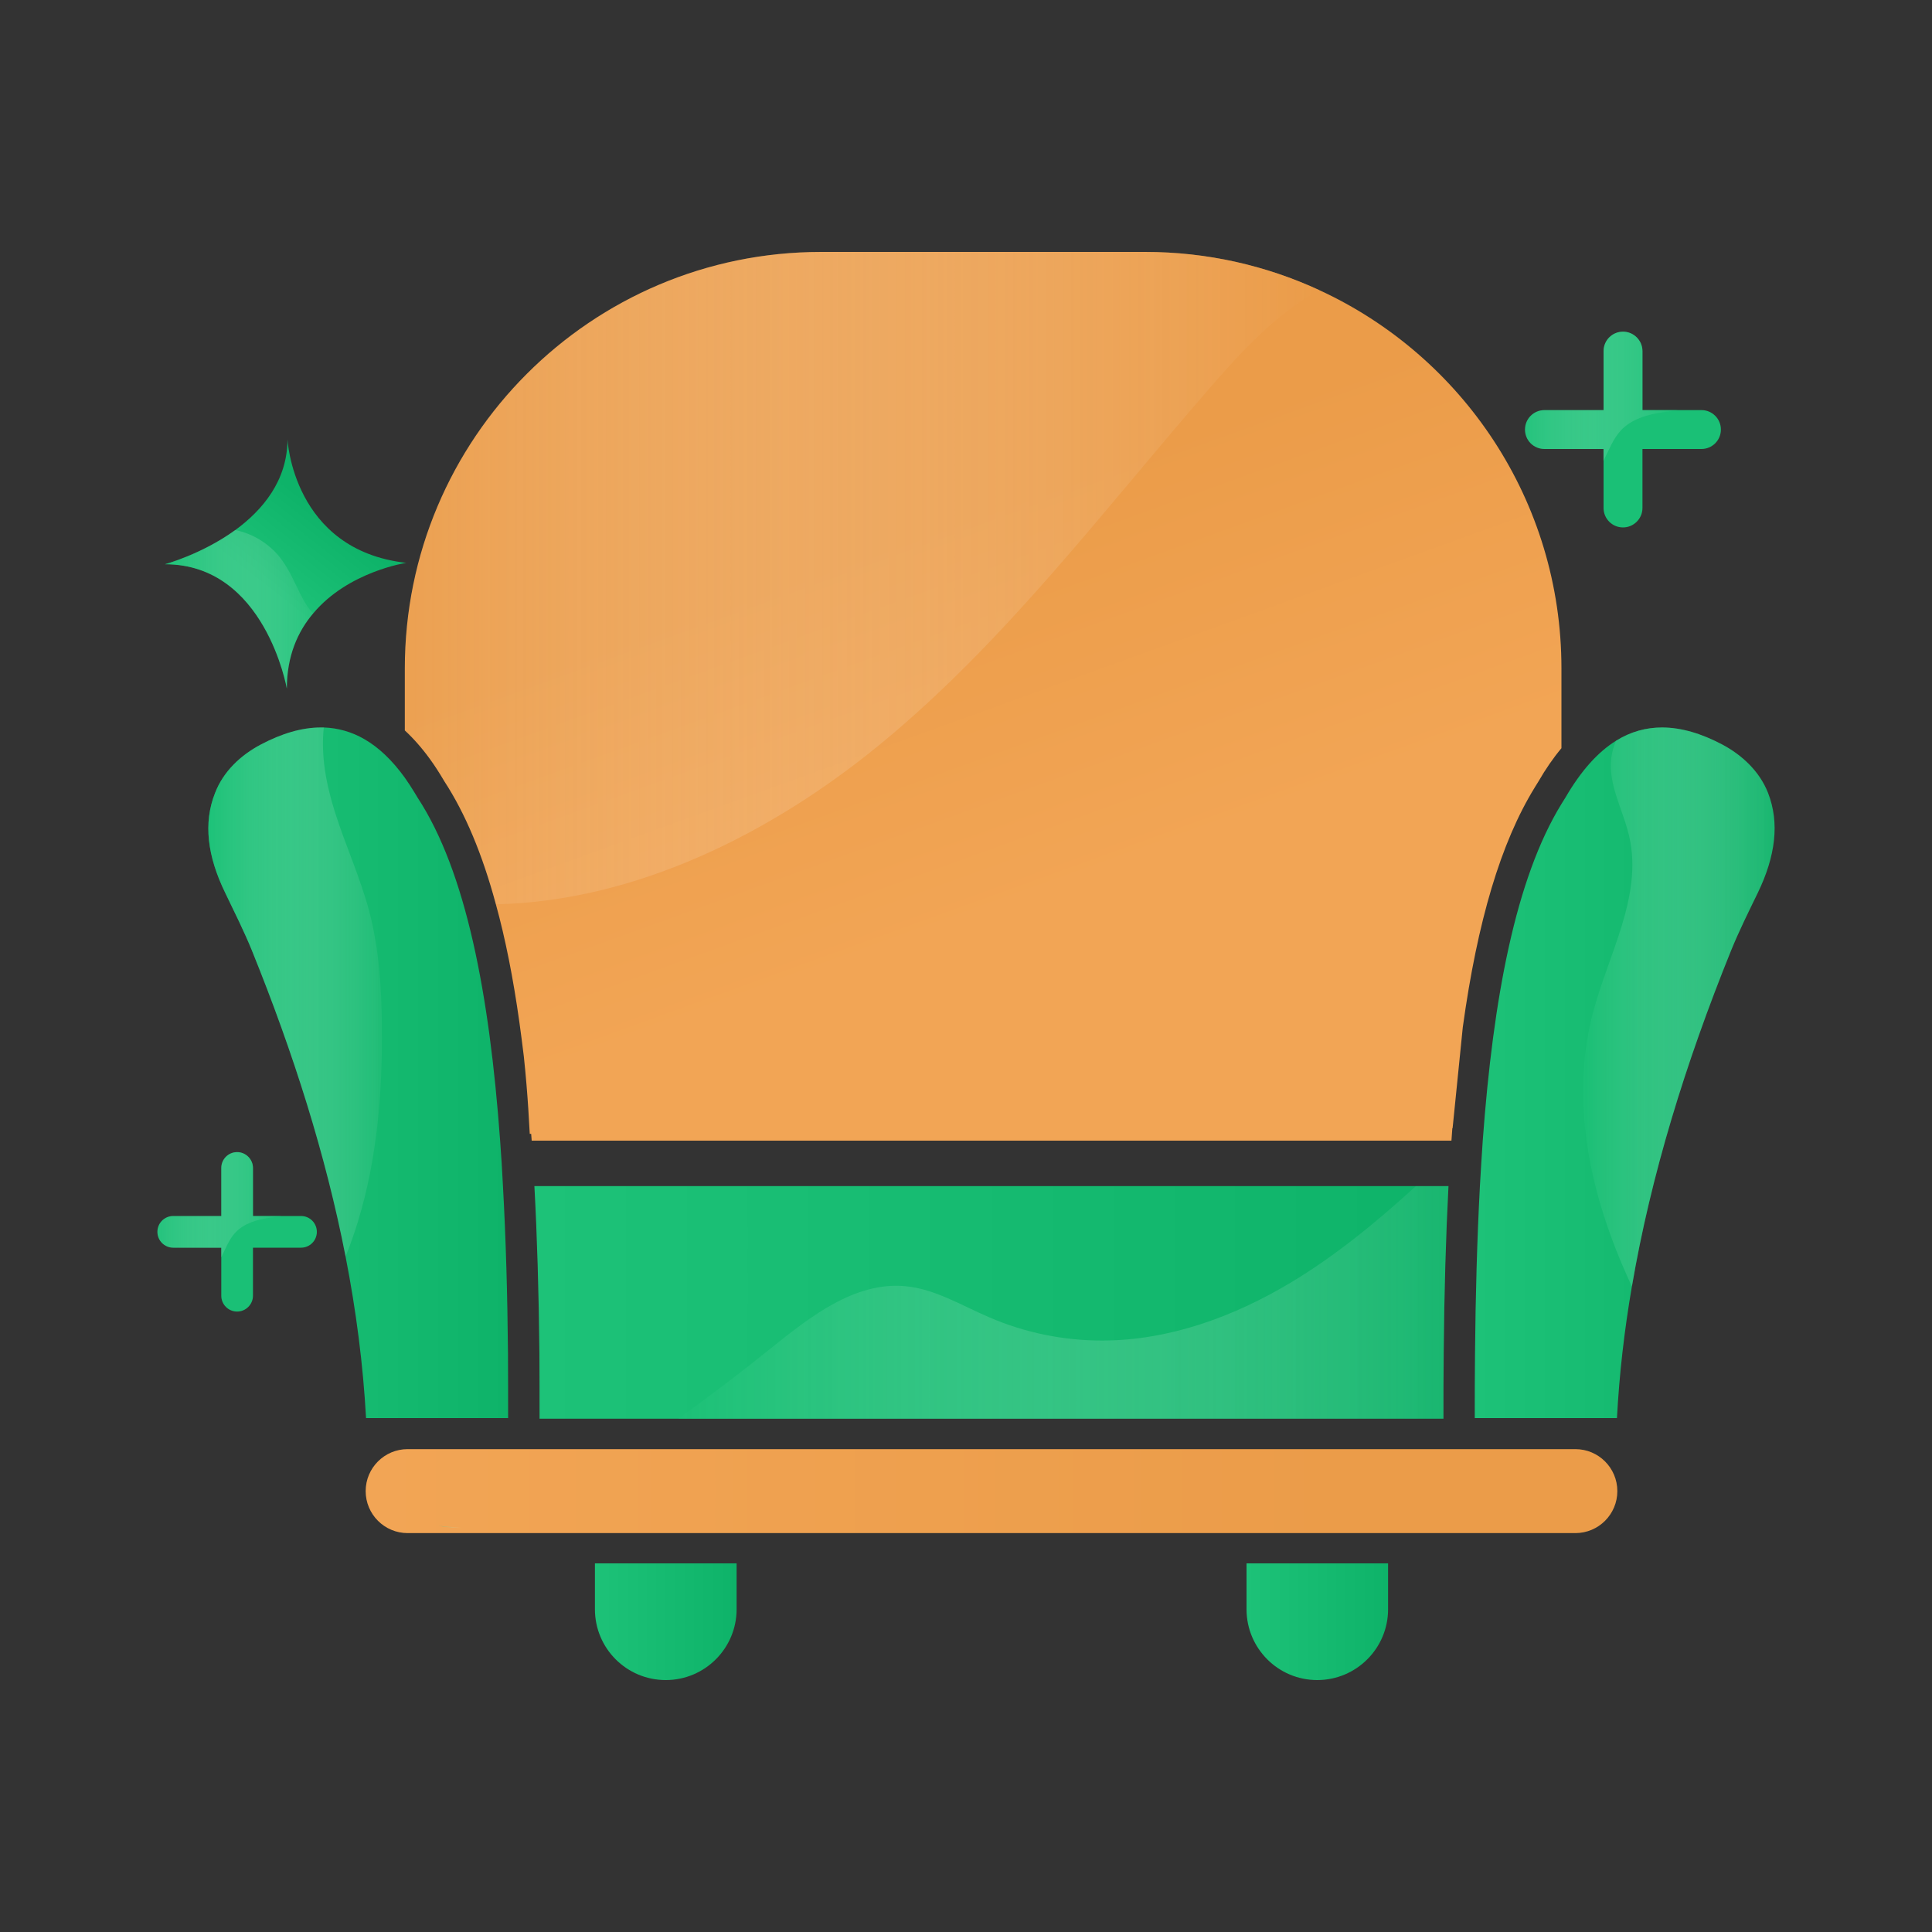 <?xml version="1.0" encoding="utf-8"?>
<!-- Generator: Adobe Illustrator 25.4.1, SVG Export Plug-In . SVG Version: 6.00 Build 0)  -->
<svg version="1.1" id="Layer_1" xmlns="http://www.w3.org/2000/svg" xmlns:xlink="http://www.w3.org/1999/xlink" x="0px" y="0px"
	 viewBox="0 0 150 150" style="enable-background:new 0 0 150 150;" xml:space="preserve">
<rect x="0" y="0" width="150" height="150" fill="#333333" stroke="none"/>
<style type="text/css">
	.st0{fill:url(#SVGID_1_);}
	.st1{fill:url(#SVGID_00000084506859258475802040000009172810802625522077_);}
	.st2{opacity:0.48;fill:url(#SVGID_00000026165449334365378120000011683434224456841655_);}
	.st3{opacity:0.48;fill:url(#SVGID_00000066489547311725957470000012077999567445193609_);}
	.st4{fill:url(#SVGID_00000152263345007335558950000014626787066397928078_);}
	.st5{opacity:0.48;fill:url(#SVGID_00000160886237998433030340000012786583857260576433_);}
	.st6{fill:url(#SVGID_00000178184267804602546900000011065139770010563463_);}
	.st7{opacity:0.48;fill:url(#SVGID_00000054258335256850833660000005276957685275877806_);}
	.st8{fill:url(#SVGID_00000080180139702025656000000017624362509614083747_);}
	.st9{opacity:0.48;fill:url(#SVGID_00000154396962863977321550000002993628142237035444_);}
	.st10{fill:url(#SVGID_00000054253800443388149750000007345025149486306450_);}
	.st11{opacity:0.48;fill:url(#SVGID_00000155104594869334333210000005192634152113536935_);}
	.st12{fill:url(#SVGID_00000103977376570519570430000018313954656313805960_);}
	.st13{opacity:0.48;fill:url(#SVGID_00000116198630192033354680000003905494789659538561_);}
	.st14{fill:#1AC076;}
	.st15{opacity:0.48;fill:url(#SVGID_00000072977800684980702820000007063184813695234229_);}
	.st16{opacity:0.48;fill:url(#SVGID_00000127726483295804783340000014743328524220104094_);}
	.st17{opacity:0.48;fill:url(#SVGID_00000051360941747515455960000000744464738893563052_);}
	.st18{opacity:0.48;fill:url(#SVGID_00000008125599643092572390000009395738636171339665_);}
	.st19{opacity:0.48;fill:url(#SVGID_00000021833459352486545210000018139732222879175809_);}
	.st20{fill:url(#SVGID_00000079451571565479232120000008674992738952722837_);}
	.st21{opacity:0.48;fill:url(#SVGID_00000026136112320408881370000003541079348024026785_);}
	.st22{fill:url(#SVGID_00000114767758099030324680000004131323021569686951_);}
	.st23{opacity:0.48;fill:url(#SVGID_00000170259116862854186490000013303877684504290444_);}
	.st24{fill:url(#SVGID_00000019659125231395104150000006856596637950946191_);}
	.st25{opacity:0.48;fill:url(#SVGID_00000039104998588133022480000016937605236297044925_);}
	.st26{opacity:0.48;fill:url(#SVGID_00000081635692958797617710000008432654157937003965_);}
	.st27{opacity:0.48;fill:url(#SVGID_00000109012607737340016170000016689820442913249165_);}
	.st28{opacity:0.48;fill:url(#SVGID_00000092453238430405212850000004835909988048288641_);}
	.st29{fill:url(#SVGID_00000131366647110308427200000006081716466914801799_);}
	.st30{fill:url(#SVGID_00000034795034524844063620000006024763049508467877_);}
	.st31{opacity:0.48;fill:url(#SVGID_00000072242176280512137760000013375482179520942502_);}
	.st32{opacity:0.48;fill:url(#SVGID_00000098930367443648390830000017198914127046928813_);}
	.st33{fill:url(#SVGID_00000119086577316099725800000015278892658778346675_);}
	.st34{fill:url(#SVGID_00000140005538891473756820000004673534790158085023_);}
	.st35{fill:url(#SVGID_00000013158941318553877850000007688237668733403278_);}
	.st36{opacity:0.48;fill:url(#SVGID_00000016064946032636154630000015302144964323979140_);}
	.st37{opacity:0.48;fill:url(#SVGID_00000095316306276559925960000000541852842929963932_);}
	.st38{opacity:0.48;fill:url(#SVGID_00000065761329869293552160000012368527532197377962_);}
	.st39{fill:url(#SVGID_00000013884577761927840260000007232074872483903891_);}
	.st40{fill:url(#SVGID_00000095330336248656767060000011650074997807358640_);}
	.st41{fill:url(#SVGID_00000115472586955098697970000010660177957492984750_);}
	.st42{fill:url(#SVGID_00000132809160586327728550000013847297257854287536_);}
	.st43{fill:url(#SVGID_00000130635950262793410200000015133753972676484770_);}
	.st44{fill:url(#SVGID_00000130612073558177078970000003143339566670039177_);}
	.st45{fill:url(#SVGID_00000080177207780625703800000016562950235486372745_);}
	.st46{fill:url(#SVGID_00000118358899937256583470000001662928505375887284_);}
	.st47{fill:url(#SVGID_00000078039105234175359640000000730411215612516793_);}
	.st48{opacity:0.48;fill:url(#SVGID_00000168087966843000776240000016450197441085139378_);}
	.st49{opacity:0.48;fill:url(#SVGID_00000024687427913216508660000002516843056232788654_);}
	.st50{opacity:0.48;fill:url(#SVGID_00000181058812471874423840000016439367163585007501_);}
	.st51{opacity:0.48;fill:url(#SVGID_00000179618040045608317950000004533991246511492505_);}
	.st52{opacity:0.48;fill:url(#SVGID_00000126324283243897688920000012336639344174908314_);}
	.st53{fill:url(#SVGID_00000163771293124328903180000016009311967616426664_);}
	.st54{fill:url(#SVGID_00000070085632208823711780000017636666518090207623_);}
	.st55{fill:url(#SVGID_00000087388939205494164800000003200228436624878208_);}
	.st56{fill:url(#SVGID_00000052101887509197538580000018217124980767472569_);}
	.st57{fill:url(#SVGID_00000010275476792485717940000006389968198752808326_);}
	.st58{fill:url(#SVGID_00000102529646257102651390000006832549826603040901_);}
	.st59{fill:url(#SVGID_00000040550880015100661910000011957920193746656937_);}
	.st60{opacity:0.48;fill:url(#SVGID_00000072973812639129559400000017922580412155043509_);}
	.st61{opacity:0.48;fill:url(#SVGID_00000002374293891284397390000017588351389189220511_);}
	.st62{opacity:0.48;fill:url(#SVGID_00000155849194558451676110000006906468019326218119_);}
	.st63{opacity:0.48;fill:url(#SVGID_00000045590878489893015200000017487017774086395833_);}
	.st64{opacity:0.48;fill:url(#SVGID_00000163035994893152805210000006003724001960906169_);}
	.st65{opacity:0.48;fill:url(#SVGID_00000173122337226037268290000014570826004776239249_);}
	.st66{opacity:0.48;fill:url(#SVGID_00000130623488709242070930000005519885232927155596_);}
	.st67{opacity:0.48;fill:url(#SVGID_00000057119253237291292540000015936191158227326902_);}
	.st68{opacity:0.48;fill:url(#SVGID_00000068645767454514306730000002101631835832859827_);}
	.st69{fill:url(#SVGID_00000101088019495143545310000014982888692953780652_);}
	.st70{fill:url(#SVGID_00000100378491204452967150000005618712799905599124_);}
	.st71{opacity:0.48;fill:url(#SVGID_00000003066999571795089460000006200793491928115881_);}
	.st72{opacity:0.48;fill:url(#SVGID_00000139980168819546516340000014884132172061773705_);}
	.st73{opacity:0.48;fill:url(#SVGID_00000102529983654196614450000005768298967327285145_);}
	.st74{opacity:0.48;fill:url(#SVGID_00000171696077784265076260000004482091142599154079_);}
	.st75{opacity:0.48;fill:url(#SVGID_00000075870211690178656930000013407547637578778296_);}
	.st76{opacity:0.48;fill:url(#SVGID_00000146495762052456516790000002235863625397433513_);}
	.st77{opacity:0.48;fill:url(#SVGID_00000096049838431625855250000005984632136300002998_);}
	.st78{opacity:0.48;fill:url(#SVGID_00000137832892594442471960000016352932455332336005_);}
	.st79{fill:url(#SVGID_00000003096986337917803660000003164020587371444411_);}
	.st80{opacity:0.48;fill:url(#SVGID_00000168802484998868976900000014224211321831948432_);}
	.st81{fill:url(#SVGID_00000058550467031461829120000009456042607967113346_);}
	.st82{opacity:0.48;fill:url(#SVGID_00000096771761174249331880000017681791087396681109_);}
	.st83{opacity:0.48;fill:url(#SVGID_00000098920857065421660110000011273531151035427474_);}
	.st84{fill:url(#SVGID_00000163074002628824256820000015408278079805293197_);}
	.st85{opacity:0.48;fill:url(#SVGID_00000014609725145602768010000006859049353389282945_);}
	.st86{fill:url(#SVGID_00000169550611486389582990000006477739525401458835_);}
	.st87{opacity:0.48;fill:url(#SVGID_00000118358736162725500070000012638520990164665739_);}
	.st88{fill:url(#SVGID_00000068650623602584927510000004119353276558492853_);}
	.st89{opacity:0.48;fill:url(#SVGID_00000124881534515390330030000014053964604128522150_);}
	.st90{fill:url(#SVGID_00000160875757522526263980000009799711805291185060_);}
	.st91{opacity:0.48;fill:url(#SVGID_00000047758578596937583290000011941258062419906461_);}
	.st92{fill:url(#SVGID_00000016055351150906373020000011891962276948255913_);}
	.st93{opacity:0.48;fill:url(#SVGID_00000152259789711549157170000014555560621796197292_);}
	.st94{fill:url(#SVGID_00000072261009308262315110000000113201316072053638_);}
	.st95{fill-rule:evenodd;clip-rule:evenodd;fill:url(#SVGID_00000088851683038836915150000013739567660401827744_);}
	.st96{opacity:0.48;fill-rule:evenodd;clip-rule:evenodd;fill:url(#SVGID_00000031894287323829634510000004068267366725864614_);}
	.st97{opacity:0.48;fill:url(#SVGID_00000023965449810368929460000015050550186288877720_);}
	.st98{fill:url(#SVGID_00000062157509438135731100000017647797630432876444_);}
	.st99{opacity:0.48;fill:url(#SVGID_00000093882681438063723760000008376216578870708126_);}
	.st100{fill:url(#SVGID_00000167391996726808633710000013412748250168915133_);}
	.st101{opacity:0.48;fill:url(#SVGID_00000077296753077606587100000006246313148206463920_);}
	.st102{fill:url(#SVGID_00000018198359749873804020000010285298360218976646_);}
	.st103{opacity:0.48;fill:url(#SVGID_00000067948291901993111170000011210309010871806135_);}
	.st104{fill:url(#SVGID_00000115505370781690242680000015357789369137821119_);}
	.st105{opacity:0.48;fill:url(#SVGID_00000117639970528259137950000018193865695380560819_);}
	.st106{fill:url(#SVGID_00000037650467675361345990000007916048847632828606_);}
	.st107{opacity:0.48;fill:url(#SVGID_00000060007621604337041970000018245883752802181787_);}
	.st108{fill:url(#SVGID_00000035520388661488187770000004151803998124002718_);}
	.st109{fill:url(#SVGID_00000076604588203716636760000016833709406943598264_);}
	.st110{opacity:0.48;fill:url(#SVGID_00000042006128139747453220000014907048905758188965_);}
	.st111{opacity:0.48;fill:url(#SVGID_00000001657858884742369940000006867274248233677502_);}
	.st112{fill:url(#SVGID_00000183957418524616735950000001542037070326000018_);}
	.st113{opacity:0.48;fill:url(#SVGID_00000016059908508833482780000012278901727648797372_);}
	.st114{fill:url(#SVGID_00000168091547144146054050000010516106357903230882_);}
	.st115{opacity:0.48;fill:url(#SVGID_00000158712334211429295720000008417845530276311204_);}
	.st116{fill:url(#SVGID_00000067929720431190992860000007896565507140765369_);}
	.st117{fill:url(#SVGID_00000037676794672546663130000003733219812488520124_);}
	.st118{fill:url(#SVGID_00000042726536079545184640000003692667173799827584_);}
	.st119{fill:url(#SVGID_00000121277022303840947400000017170643433639224452_);}
	.st120{opacity:0.48;fill:url(#SVGID_00000122693562984319732280000014143011847140999086_);}
	.st121{opacity:0.48;fill:url(#SVGID_00000142163328137178293360000018000950077373432197_);}
	.st122{opacity:0.48;fill:url(#SVGID_00000179607849782272274930000013606483709525592714_);}
	.st123{fill:url(#SVGID_00000176722401452482325400000015215648442983500712_);}
	.st124{fill:url(#SVGID_00000170238826975276651320000015145683374108902543_);}
	.st125{opacity:0.48;fill:url(#SVGID_00000121997510661427723030000012487587676005034682_);}
	.st126{opacity:0.48;fill:url(#SVGID_00000023244969780015251120000014311815437375785614_);}
	.st127{fill:url(#SVGID_00000089548868113016502410000002616730767325362606_);}
	.st128{opacity:0.48;fill:url(#SVGID_00000111182095102817227410000010270460997516745145_);}
	.st129{fill:url(#SVGID_00000039855205605602683430000003039018442724966797_);}
	.st130{fill:url(#SVGID_00000032636506376460370260000015518431582914463398_);}
	.st131{opacity:0.48;fill:url(#SVGID_00000024686948239393712950000011084756738885004434_);}
	.st132{opacity:0.48;fill:url(#SVGID_00000010295322623536911310000004208386668472072356_);}
	.st133{fill:url(#SVGID_00000159451289339597058940000012763421162184192404_);}
	.st134{opacity:0.48;fill:url(#SVGID_00000104693935938938647870000017660402576262122120_);}
	.st135{fill:url(#SVGID_00000006686775719413812990000010842130009710442127_);}
	.st136{opacity:0.48;fill:url(#SVGID_00000006683316665616356870000002713154508447055272_);}
	.st137{opacity:0.48;fill:url(#SVGID_00000050653420915206704100000011100056589976142256_);}
	.st138{opacity:0.48;fill:url(#SVGID_00000168112659940492653850000013841401556827445415_);}
	.st139{fill:url(#SVGID_00000044179724910421657820000009239057479157706657_);}
	.st140{opacity:0.48;fill:url(#SVGID_00000138542472095380216630000010167304425563134605_);}
	.st141{opacity:0.48;fill:url(#SVGID_00000137840825290183512360000008200016664948183212_);}
	.st142{opacity:0.48;fill:url(#SVGID_00000116232442332281793750000003630523655265899963_);}
	.st143{fill:url(#SVGID_00000052800429818439942610000012232910927267712958_);}
	.st144{fill:url(#SVGID_00000129183095768794051020000002758987736387276687_);}
	.st145{fill:url(#SVGID_00000119803115388647603830000017761192644927949992_);}
	.st146{opacity:0.48;fill:url(#SVGID_00000072999864824742979540000008514864709270358974_);}
	.st147{opacity:0.48;fill:url(#SVGID_00000129166559144417794530000008387178111207990425_);}
	.st148{opacity:0.48;fill:url(#SVGID_00000174580847811102430620000006063546754494618519_);}
	.st149{fill:url(#SVGID_00000129177729765720160340000012051107579859944359_);}
	.st150{opacity:0.48;fill:url(#SVGID_00000075155624453981528480000013474259431413427332_);}
	.st151{fill:url(#SVGID_00000108300179058713262940000002999165539530836106_);}
	.st152{opacity:0.48;fill:url(#SVGID_00000000932145498517772820000004196200787682254487_);}
	.st153{opacity:0.48;fill:url(#SVGID_00000172425701527650541800000000047199977635936640_);}
	.st154{fill:url(#SVGID_00000129199991754070059220000008866118906030380434_);}
	.st155{fill:url(#SVGID_00000003810878541940631490000009342752155248877961_);}
	.st156{fill:url(#SVGID_00000098194352275190317590000013946069478615320451_);}
	.st157{fill:url(#SVGID_00000067934426387320541950000007653918224164247686_);}
	.st158{fill:url(#SVGID_00000073682503500123993110000007599841462978328470_);}
	.st159{fill:url(#SVGID_00000060010843065939261630000004928650174973152443_);}
	.st160{fill:url(#SVGID_00000019680088664501915740000001397816453525477307_);}
	.st161{fill:url(#SVGID_00000049938022112289915760000008526890653832210346_);}
	.st162{fill:url(#SVGID_00000122709374375243139630000015912828594330373040_);}
	.st163{opacity:0.48;fill:url(#SVGID_00000036221894892962221450000017346691193414961823_);}
	.st164{opacity:0.48;fill:url(#SVGID_00000183250871841863942530000017999982079882288297_);}
	.st165{opacity:0.48;fill:url(#SVGID_00000059997422192218482750000017952079265145640849_);}
	.st166{opacity:0.48;fill:url(#SVGID_00000060725848797447171660000003970875469298063014_);}
	.st167{opacity:0.48;fill:url(#SVGID_00000170987661486120597790000017057953964277778330_);}
	.st168{fill:url(#SVGID_00000014633381737606778730000009846277766130493598_);}
	.st169{opacity:0.48;fill:url(#SVGID_00000165208629809167737050000001560702565632871352_);}
	.st170{fill:url(#SVGID_00000039099943636666172020000016015357829522265021_);}
	.st171{fill:url(#SVGID_00000150084676832654610280000005196328076633680300_);}
	.st172{fill:url(#SVGID_00000035490828211255739220000012646291233711686016_);}
	.st173{fill:url(#SVGID_00000100349072364938767160000000939526813662641290_);}
	.st174{fill:url(#SVGID_00000137836016639835196570000008844663999869662904_);}
	.st175{fill:url(#SVGID_00000183251217064888635860000016202250654211745977_);}
	.st176{fill:url(#SVGID_00000075129354649843634430000001832183237502749106_);}
	.st177{opacity:0.48;fill:url(#SVGID_00000008859968946608543610000015315534648927510706_);}
	.st178{opacity:0.48;fill:url(#SVGID_00000160876090352090514410000000054596344078798508_);}
	.st179{opacity:0.48;fill:url(#SVGID_00000096054029190103309600000005896677363702792579_);}
	.st180{opacity:0.48;fill:url(#SVGID_00000169550325248449881230000016589518553021015948_);}
	.st181{opacity:0.48;fill:url(#SVGID_00000019664082912599622960000016825967592086233220_);}
	.st182{opacity:0.48;fill:url(#SVGID_00000089544663913324502120000013274480194990107313_);}
	.st183{opacity:0.48;fill:url(#SVGID_00000157293504197430536720000012351298670555152574_);}
	.st184{fill:url(#SVGID_00000037652450291369006190000000573064817349032125_);}
	.st185{opacity:0.48;fill:url(#SVGID_00000047033235388644210640000008637093065824436917_);}
	.st186{opacity:0.48;fill:url(#SVGID_00000115486958524486368710000000019251034493974460_);}
	.st187{opacity:0.48;fill:url(#SVGID_00000056397761825631304060000001498693898018009777_);}
	.st188{fill:url(#SVGID_00000093888448573026340420000018348958748344689306_);}
	.st189{fill:url(#SVGID_00000147918129676538875180000014753274311942816946_);}
	.st190{opacity:0.48;fill:url(#SVGID_00000015319259173905661920000011316580189994818184_);}
	.st191{opacity:0.48;fill:url(#SVGID_00000134939804269515551280000010872004373902672295_);}
	.st192{opacity:0.48;fill:url(#SVGID_00000017499192153587835370000014669057030086672808_);}
	.st193{opacity:0.48;fill:url(#SVGID_00000165209286417889166360000008737448755289971856_);}
	.st194{opacity:0.48;fill:url(#SVGID_00000058585547348026175320000016146976100928937909_);}
	.st195{opacity:0.48;fill:url(#SVGID_00000125599508084058861390000008430878918936674181_);}
	.st196{opacity:0.48;fill:url(#SVGID_00000010998902048138199950000010366411700604558263_);}
	.st197{opacity:0.48;fill:url(#SVGID_00000137810717219792087260000014316969513219962803_);}
	.st198{fill:url(#SVGID_00000008857107564812154920000008393906982052021125_);}
	.st199{opacity:0.48;fill:url(#SVGID_00000059311261240015749090000007243123976308611234_);}
	.st200{fill:url(#SVGID_00000000943995548789283850000013487194412894990250_);}
	.st201{opacity:0.48;fill:url(#SVGID_00000155129229607914488370000004212787528112092576_);}
	.st202{opacity:0.48;fill:url(#SVGID_00000121237758746860890520000014145434286863355809_);}
	.st203{fill:url(#SVGID_00000057838553179279485090000000656305799414573214_);}
	.st204{opacity:0.48;fill:url(#SVGID_00000160175980480006255980000008241114442466912931_);}
	.st205{fill:url(#SVGID_00000124151097942707247760000009985403662197456262_);}
	.st206{opacity:0.48;fill:url(#SVGID_00000094598692222308672730000008777814502719892899_);}
	.st207{fill:url(#SVGID_00000115517170832191957060000003055525278165246099_);}
	.st208{opacity:0.48;fill:url(#SVGID_00000135652380392627525580000005279432344952219801_);}
	.st209{fill:url(#SVGID_00000080200087654414757080000015610836823683834536_);}
	.st210{opacity:0.48;fill:url(#SVGID_00000151508311795598293940000005864379569716224427_);}
	.st211{fill:url(#SVGID_00000138544057167241923020000006658211734188121507_);}
	.st212{opacity:0.48;fill:url(#SVGID_00000013152313342783533940000006465745846480168088_);}
	.st213{fill:url(#SVGID_00000076604868645293550800000006332787270680739468_);}
	.st214{fill-rule:evenodd;clip-rule:evenodd;fill:url(#SVGID_00000034798217080758085960000011260056951555583160_);}
	.st215{opacity:0.48;fill-rule:evenodd;clip-rule:evenodd;fill:url(#SVGID_00000070820960951055290270000014086968703856039575_);}
	.st216{opacity:0.48;fill:url(#SVGID_00000166656134334524633190000004697176713941919396_);}
	.st217{fill:url(#SVGID_00000141443690201430542990000009198486894946174619_);}
	.st218{opacity:0.48;fill:url(#SVGID_00000064322039402013935020000007387441497685599123_);}
	.st219{fill:url(#SVGID_00000139272969865624558230000014279047106877881483_);}
	.st220{opacity:0.48;fill:url(#SVGID_00000032606233373339917480000010233678754702652068_);}
	.st221{fill:url(#SVGID_00000154396650869938817810000001034872343481216427_);}
	.st222{opacity:0.48;fill:url(#SVGID_00000147939588623736597110000004530556876467033245_);}
	.st223{fill:url(#SVGID_00000139278439949383129240000011162369581073624216_);}
	.st224{opacity:0.48;fill:url(#SVGID_00000056399566750134056730000012168619956619242429_);}
	.st225{fill:url(#SVGID_00000109021295914862336900000018360527905949699746_);}
	.st226{opacity:0.48;fill:url(#SVGID_00000108284873793304390350000006131197728018203833_);}
	.st227{fill:url(#SVGID_00000139985082452638601850000011319424650281539463_);}
	.st228{fill:url(#SVGID_00000134949078553128568790000012801397343098750347_);}
	.st229{opacity:0.48;fill:url(#SVGID_00000079466897970144880090000013970163910291728281_);}
	.st230{opacity:0.48;fill:url(#SVGID_00000173860443621850965060000014484804825647041422_);}
	.st231{fill:url(#SVGID_00000016063237713937797590000009157484246949858220_);}
	.st232{opacity:0.48;fill:url(#SVGID_00000076589188325660511930000000126238604222620853_);}
	.st233{fill:url(#SVGID_00000102502771821688351820000008097675319843473056_);}
	.st234{opacity:0.48;fill:url(#SVGID_00000101782563212640099930000003479245292144103299_);}
	.st235{fill:url(#SVGID_00000054985162521891974570000007499587254872683905_);}
	.st236{fill:url(#SVGID_00000034078817639069798870000000495527700971131017_);}
	.st237{fill:url(#SVGID_00000021078913044419660000000002774361544792058522_);}
	.st238{fill:url(#SVGID_00000078741787259689220920000018092304132869684652_);}
	.st239{opacity:0.48;fill:url(#SVGID_00000065075941068062408220000012222840900225523888_);}
	.st240{opacity:0.48;fill:url(#SVGID_00000092458540227648066820000010025998563673736850_);}
	.st241{opacity:0.48;fill:url(#SVGID_00000170255078702179966650000016293219126710304656_);}
	.st242{fill:url(#SVGID_00000053510326645642531230000016136412514926541490_);}
	.st243{fill:url(#SVGID_00000071526934478669383230000015905581186004439468_);}
	.st244{opacity:0.48;fill:url(#SVGID_00000139975844918007261020000005680726161216068277_);}
	.st245{opacity:0.48;fill:url(#SVGID_00000147181177224984397680000000842221840131028132_);}
	.st246{fill:url(#SVGID_00000104695709925276777270000006946367278108592552_);}
	.st247{opacity:0.48;fill:url(#SVGID_00000122709662048596248650000003300729746257464454_);}
	.st248{opacity:0.48;fill:url(#SVGID_00000076604803797015529640000002515586910369396632_);}
	.st249{opacity:0.48;fill:url(#SVGID_00000137114186352779071850000008733729582221905314_);}
	.st250{opacity:0.48;fill:url(#SVGID_00000059272738227597969910000017652212241234295690_);}
	.st251{fill:url(#SVGID_00000119078331769386351890000011983329744575470514_);}
	.st252{fill:url(#SVGID_00000133491336424770945650000002981168003866434717_);}
	.st253{opacity:0.48;fill:url(#SVGID_00000110442707943974043610000001043178350267409549_);}
	.st254{opacity:0.48;fill:url(#SVGID_00000101098437763678886330000014171705746697631369_);}
	.st255{fill:url(#SVGID_00000098206386578039163320000010337323540847485628_);}
	.st256{opacity:0.48;fill:url(#SVGID_00000121253004535263715740000007010552385639111598_);}
</style>
<g>
	<g>
		<linearGradient id="SVGID_1_" gradientUnits="userSpaceOnUse" x1="20.652" y1="45.694" x2="25.19" y2="39.895">
			<stop  offset="0" style="stop-color:#1DC278"/>
			<stop  offset="1" style="stop-color:#0EB369"/>
		</linearGradient>
		<path class="st0" d="M31.54,43.7c0,0-4.5,0.67-7.22,3.92c-1.2,1.41-2.05,3.31-2.05,5.85c0,0-1.68-9.66-9.46-9.66
			c0,0,2.86-0.77,5.45-2.65c2.12-1.55,4.06-3.84,4.06-7.06C22.32,34.09,22.72,42.71,31.54,43.7z"/>
		
			<linearGradient id="SVGID_00000115496287543697377100000018330400888481249971_" gradientUnits="userSpaceOnUse" x1="12.813" y1="47.303" x2="24.319" y2="47.303">
			<stop  offset="0" style="stop-color:#1DC278"/>
			<stop  offset="1" style="stop-color:#FFFFFF;stop-opacity:0.1"/>
		</linearGradient>
		<path style="opacity:0.48;fill:url(#SVGID_00000115496287543697377100000018330400888481249971_);" d="M24.32,47.61
			c-1.2,1.41-2.05,3.31-2.05,5.85c0,0-1.68-9.66-9.46-9.66c0,0,2.86-0.77,5.45-2.65c1.35,0.28,2.6,1.03,3.46,2.11
			c0.76,0.95,1.2,2.11,1.77,3.19C23.72,46.87,23.97,47.29,24.32,47.61z"/>
	</g>
	<g>
		
			<linearGradient id="SVGID_00000077324835846376708110000015041799030251828137_" gradientUnits="userSpaceOnUse" x1="28.386" y1="115.769" x2="125.572" y2="115.769">
			<stop  offset="0" style="stop-color:#F2A555"/>
			<stop  offset="0.782" style="stop-color:#EB9C49"/>
		</linearGradient>
		<path style="fill:url(#SVGID_00000077324835846376708110000015041799030251828137_);" d="M31.65,119.03h90.66
			c1.8,0,3.26-1.46,3.26-3.26v0c0-1.8-1.46-3.26-3.26-3.26H31.65c-1.8,0-3.26,1.46-3.26,3.26v0
			C28.39,117.57,29.85,119.03,31.65,119.03z"/>
		<g>
			
				<linearGradient id="SVGID_00000023249305463888590550000010415293582096854179_" gradientUnits="userSpaceOnUse" x1="96.778" y1="125.916" x2="107.769" y2="125.916">
				<stop  offset="0" style="stop-color:#1DC278"/>
				<stop  offset="1" style="stop-color:#0EB369"/>
			</linearGradient>
			<path style="fill:url(#SVGID_00000023249305463888590550000010415293582096854179_);" d="M102.27,130.44L102.27,130.44
				c3.03,0,5.5-2.46,5.5-5.5v-3.56H96.78v3.56C96.78,127.98,99.24,130.44,102.27,130.44z"/>
			
				<linearGradient id="SVGID_00000103958364297125432360000010349894198108103871_" gradientUnits="userSpaceOnUse" x1="46.19" y1="125.916" x2="57.18" y2="125.916">
				<stop  offset="0" style="stop-color:#1DC278"/>
				<stop  offset="1" style="stop-color:#0EB369"/>
			</linearGradient>
			<path style="fill:url(#SVGID_00000103958364297125432360000010349894198108103871_);" d="M51.69,130.44L51.69,130.44
				c3.03,0,5.5-2.46,5.5-5.5v-3.56H46.19v3.56C46.19,127.98,48.65,130.44,51.69,130.44z"/>
		</g>
		
			<linearGradient id="SVGID_00000098205986313274203480000014804338916083333303_" gradientUnits="userSpaceOnUse" x1="114.5" y1="83.288" x2="137.78" y2="83.288">
			<stop  offset="0" style="stop-color:#1DC278"/>
			<stop  offset="1" style="stop-color:#0EB369"/>
		</linearGradient>
		<path style="fill:url(#SVGID_00000098205986313274203480000014804338916083333303_);" d="M136.47,69.33
			c-0.72,1.48-1.45,2.95-2.07,4.47c-3.55,8.77-6.23,17.47-7.7,26.08c-0.59,3.42-0.98,6.83-1.16,10.22H114.5c0-1.69,0-3.36,0.02-5.02
			c0.04-4.49,0.16-8.85,0.38-12.99c0.07-1.2,0.14-2.38,0.22-3.53c0.81-11.09,2.56-20.36,6.11-26.14c0.1-0.16,0.2-0.32,0.3-0.48
			c1.23-2.12,2.54-3.56,3.94-4.43c1.14-0.71,2.34-1.03,3.57-1.03c1.49,0,3.06,0.47,4.67,1.32c1.56,0.83,2.91,2.1,3.56,3.76
			C138.18,63.89,137.85,66.48,136.47,69.33z"/>
		
			<linearGradient id="SVGID_00000163783728870276483560000009997347846930118824_" gradientUnits="userSpaceOnUse" x1="16.174" y1="83.288" x2="39.45" y2="83.288">
			<stop  offset="0" style="stop-color:#1DC278"/>
			<stop  offset="1" style="stop-color:#0EB369"/>
		</linearGradient>
		<path style="fill:url(#SVGID_00000163783728870276483560000009997347846930118824_);" d="M39.45,110.1H28.42
			c-0.23-4.16-0.77-8.34-1.59-12.54c-1.53-7.85-4.04-15.78-7.27-23.76c-0.62-1.52-1.36-2.99-2.07-4.47
			c-1.39-2.85-1.72-5.44-0.79-7.77c0.64-1.66,1.98-2.93,3.56-3.76c1.61-0.85,3.17-1.32,4.66-1.32h0.22
			c1.09,0.04,2.16,0.33,3.17,0.92c1.09,0.63,2.13,1.61,3.12,2.98c0.12,0.18,0.25,0.36,0.38,0.56c0.04,0.06,0.08,0.12,0.12,0.19
			c0.17,0.26,0.33,0.53,0.5,0.81c3.75,5.74,5.57,15.21,6.4,26.62c0.09,1.16,0.16,2.34,0.22,3.53c0.23,4.14,0.35,8.5,0.39,12.99
			C39.45,106.74,39.45,108.41,39.45,110.1z"/>
		
			<linearGradient id="SVGID_00000153687783980960827650000011534798803089768856_" gradientUnits="userSpaceOnUse" x1="41.49" y1="101.118" x2="112.46" y2="101.118">
			<stop  offset="0" style="stop-color:#1DC278"/>
			<stop  offset="1" style="stop-color:#0EB369"/>
		</linearGradient>
		<path style="fill:url(#SVGID_00000153687783980960827650000011534798803089768856_);" d="M112.46,92.09
			c-0.2,3.87-0.33,8.15-0.37,12.97c-0.02,1.67-0.02,3.38-0.02,5.04v0.05H41.89v-0.05c0-1.66,0-3.37-0.01-5.03v-0.01
			c-0.05-4.81-0.18-9.1-0.39-12.97H112.46z"/>
		
			<linearGradient id="SVGID_00000114780176030899553390000013891364216521832628_" gradientUnits="userSpaceOnUse" x1="82.041" y1="69.547" x2="68.629" y2="32.488">
			<stop  offset="0" style="stop-color:#F2A555"/>
			<stop  offset="0.782" style="stop-color:#EB9C49"/>
		</linearGradient>
		<path style="fill:url(#SVGID_00000114780176030899553390000013891364216521832628_);" d="M121.23,51.89v6.2
			c-0.63,0.75-1.23,1.62-1.79,2.59c-0.04,0.07-0.08,0.14-0.13,0.21c-0.05,0.08-0.1,0.16-0.15,0.24v0.01l-0.01,0.01
			c-2.62,4.26-4.44,10.35-5.58,18.61l-0.79,7.83h-0.02c-0.02,0.32-0.05,0.64-0.07,0.97H41.28c-0.01-0.18-0.03-0.35-0.04-0.53h-0.11
			c0,0-0.04-0.75-0.11-1.88s-0.19-2.63-0.35-4.13c-0.11-0.92-0.23-1.82-0.35-2.69c-0.48-3.41-1.08-6.44-1.82-9.12
			c-1.05-3.9-2.38-7.06-4-9.55c-0.39-0.66-0.75-1.22-1.1-1.7c-0.62-0.86-1.28-1.61-1.97-2.25v-4.82c0-17.85,14.47-32.33,32.32-32.33
			H88.9c4.83,0,9.4,1.06,13.52,2.96C113.52,27.63,121.23,38.86,121.23,51.89z"/>
		
			<linearGradient id="SVGID_00000052791901706242241150000001176866597566918307_" gradientUnits="userSpaceOnUse" x1="31.43" y1="44.883" x2="102.42" y2="44.883">
			<stop  offset="0" style="stop-color:#FFFFFF;stop-opacity:0.1"/>
			<stop  offset="1" style="stop-color:#EB9C49"/>
		</linearGradient>
		<path style="opacity:0.48;fill:url(#SVGID_00000052791901706242241150000001176866597566918307_);" d="M102.42,22.52
			c-3.37,1.87-6.03,4.77-8.55,7.67c-8.22,9.46-15.8,19.59-25.48,27.55C59.9,64.72,49.36,69.97,38.5,70.21
			c-1.05-3.9-2.38-7.06-4-9.55c-0.39-0.66-0.75-1.22-1.1-1.7c-0.62-0.86-1.28-1.61-1.97-2.25v-4.82c0-17.85,14.47-32.33,32.32-32.33
			H88.9C93.73,19.56,98.3,20.62,102.42,22.52z"/>
		
			<linearGradient id="SVGID_00000145777812302234243910000016703876969739391653_" gradientUnits="userSpaceOnUse" x1="122.912" y1="78.178" x2="137.78" y2="78.178">
			<stop  offset="0" style="stop-color:#1DC278"/>
			<stop  offset="1" style="stop-color:#FFFFFF;stop-opacity:0.1"/>
		</linearGradient>
		<path style="opacity:0.48;fill:url(#SVGID_00000145777812302234243910000016703876969739391653_);" d="M136.47,69.33
			c-0.72,1.48-1.45,2.95-2.07,4.47c-3.55,8.77-6.23,17.47-7.7,26.08c-0.85-1.81-1.59-3.66-2.2-5.57
			c-1.61-5.03-2.18-10.51-0.84-15.62c1.19-4.56,3.87-9.07,2.85-13.67c-0.46-2.1-1.7-4.11-1.4-6.24c0.06-0.45,0.19-0.87,0.36-1.27
			c1.14-0.71,2.34-1.03,3.57-1.03c1.49,0,3.06,0.47,4.67,1.32c1.56,0.83,2.91,2.1,3.56,3.76C138.18,63.89,137.85,66.48,136.47,69.33
			z"/>
		
			<linearGradient id="SVGID_00000061454686603024319200000006522893193307031971_" gradientUnits="userSpaceOnUse" x1="16.174" y1="77.018" x2="29.654" y2="77.018">
			<stop  offset="0" style="stop-color:#1DC278"/>
			<stop  offset="1" style="stop-color:#FFFFFF;stop-opacity:0.1"/>
		</linearGradient>
		<path style="opacity:0.48;fill:url(#SVGID_00000061454686603024319200000006522893193307031971_);" d="M28.66,70.73
			c0.77,2.91,0.96,5.94,0.99,8.95c0.05,5.09-0.36,10.23-1.84,15.1c-0.29,0.94-0.61,1.87-0.98,2.78c-1.53-7.85-4.04-15.78-7.27-23.76
			c-0.62-1.52-1.36-2.99-2.07-4.47c-1.39-2.85-1.72-5.44-0.79-7.77c0.64-1.66,1.98-2.93,3.56-3.76c1.61-0.85,3.17-1.32,4.66-1.32
			h0.22c-0.24,2.18,0.19,4.42,0.85,6.53C26.81,65.61,27.96,68.1,28.66,70.73z"/>
		
			<linearGradient id="SVGID_00000014600144472271183350000012239768748276020370_" gradientUnits="userSpaceOnUse" x1="34.05" y1="118.548" x2="35.91" y2="118.548">
			<stop  offset="0" style="stop-color:#1DC278"/>
			<stop  offset="1" style="stop-color:#FFFFFF;stop-opacity:0.1"/>
		</linearGradient>
		<path style="opacity:0.48;fill:url(#SVGID_00000014600144472271183350000012239768748276020370_);" d="M34.05,118.47
			c0.62,0.05,1.24,0.11,1.86,0.16C35.29,118.63,34.67,118.58,34.05,118.47z"/>
		
			<linearGradient id="SVGID_00000154384661608143731460000003479726026843131071_" gradientUnits="userSpaceOnUse" x1="52.66" y1="101.118" x2="112.46" y2="101.118">
			<stop  offset="0" style="stop-color:#1DC278"/>
			<stop  offset="1" style="stop-color:#FFFFFF;stop-opacity:0.1"/>
		</linearGradient>
		<path style="opacity:0.48;fill:url(#SVGID_00000154384661608143731460000003479726026843131071_);" d="M112.46,92.09
			c-0.2,3.87-0.33,8.15-0.37,12.97c-0.02,1.67-0.02,3.38-0.02,5.04v0.05H52.66c2.43-1.75,4.81-3.55,7.14-5.43
			c3.09-2.48,6.56-5.23,10.5-4.86c2.3,0.22,4.34,1.49,6.47,2.4c2.78,1.21,5.81,1.83,8.84,1.82c5.16-0.01,10.19-1.85,14.62-4.51
			c3.5-2.1,6.67-4.72,9.7-7.48H112.46z"/>
	</g>
	<g>
		<path class="st14" d="M118.4,33.35c0-0.84,0.68-1.51,1.51-1.51h4.59v-4.58c0-0.84,0.68-1.51,1.51-1.51c0.83,0,1.51,0.68,1.51,1.51
			v4.58h4.58c0.84,0,1.51,0.68,1.51,1.51c0,0.84-0.68,1.51-1.51,1.51h-4.58v4.58c0,0.84-0.69,1.51-1.51,1.51
			c-0.84,0-1.51-0.68-1.51-1.51v-4.58h-4.59C119.07,34.86,118.4,34.19,118.4,33.35z"/>
		
			<linearGradient id="SVGID_00000049198551481531625400000001384982008471166597_" gradientUnits="userSpaceOnUse" x1="-1181.243" y1="-1208.065" x2="-1169.391" y2="-1208.065" gradientTransform="matrix(-1 0 0 -1 -1050.996 -1177.292)">
			<stop  offset="0" style="stop-color:#1DC278"/>
			<stop  offset="1" style="stop-color:#FFFFFF;stop-opacity:0.1"/>
		</linearGradient>
		<path style="opacity:0.48;fill:url(#SVGID_00000049198551481531625400000001384982008471166597_);" d="M118.4,33.35
			c0-0.84,0.68-1.51,1.51-1.51h4.59v-4.58c0-0.84,0.68-1.51,1.51-1.51c0.83,0,1.51,0.68,1.51,1.51v4.58h2.73
			c-0.34,0.08-0.71,0.11-1.06,0.16c-1.22,0.16-2.49,0.51-3.34,1.41c-0.62,0.67-0.94,1.55-1.36,2.38v-0.93h-4.59
			C119.07,34.86,118.4,34.19,118.4,33.35z"/>
	</g>
	<g>
		<path class="st14" d="M12.22,95.64c0-0.68,0.55-1.23,1.23-1.23h3.73v-3.73c0-0.68,0.55-1.23,1.23-1.23c0.67,0,1.23,0.55,1.23,1.23
			v3.73h3.73c0.68,0,1.23,0.55,1.23,1.23c0,0.68-0.55,1.23-1.23,1.23h-3.73v3.73c0,0.68-0.56,1.23-1.23,1.23
			c-0.68,0-1.23-0.55-1.23-1.23v-3.73h-3.73C12.77,96.87,12.22,96.32,12.22,95.64z"/>
		
			<linearGradient id="SVGID_00000065047540160223182060000012496752140494802318_" gradientUnits="userSpaceOnUse" x1="-1072.866" y1="-1270.83" x2="-1063.216" y2="-1270.83" gradientTransform="matrix(-1 0 0 -1 -1050.996 -1177.292)">
			<stop  offset="0" style="stop-color:#1DC278"/>
			<stop  offset="1" style="stop-color:#FFFFFF;stop-opacity:0.1"/>
		</linearGradient>
		<path style="opacity:0.48;fill:url(#SVGID_00000065047540160223182060000012496752140494802318_);" d="M12.22,95.64
			c0-0.68,0.55-1.23,1.23-1.23h3.73v-3.73c0-0.68,0.55-1.23,1.23-1.23c0.67,0,1.23,0.55,1.23,1.23v3.73h2.22
			c-0.28,0.07-0.57,0.09-0.86,0.13c-0.99,0.13-2.03,0.42-2.72,1.15c-0.51,0.54-0.76,1.26-1.11,1.94v-0.75h-3.73
			C12.77,96.87,12.22,96.32,12.22,95.64z"/>
	</g>
</g>
</svg>
